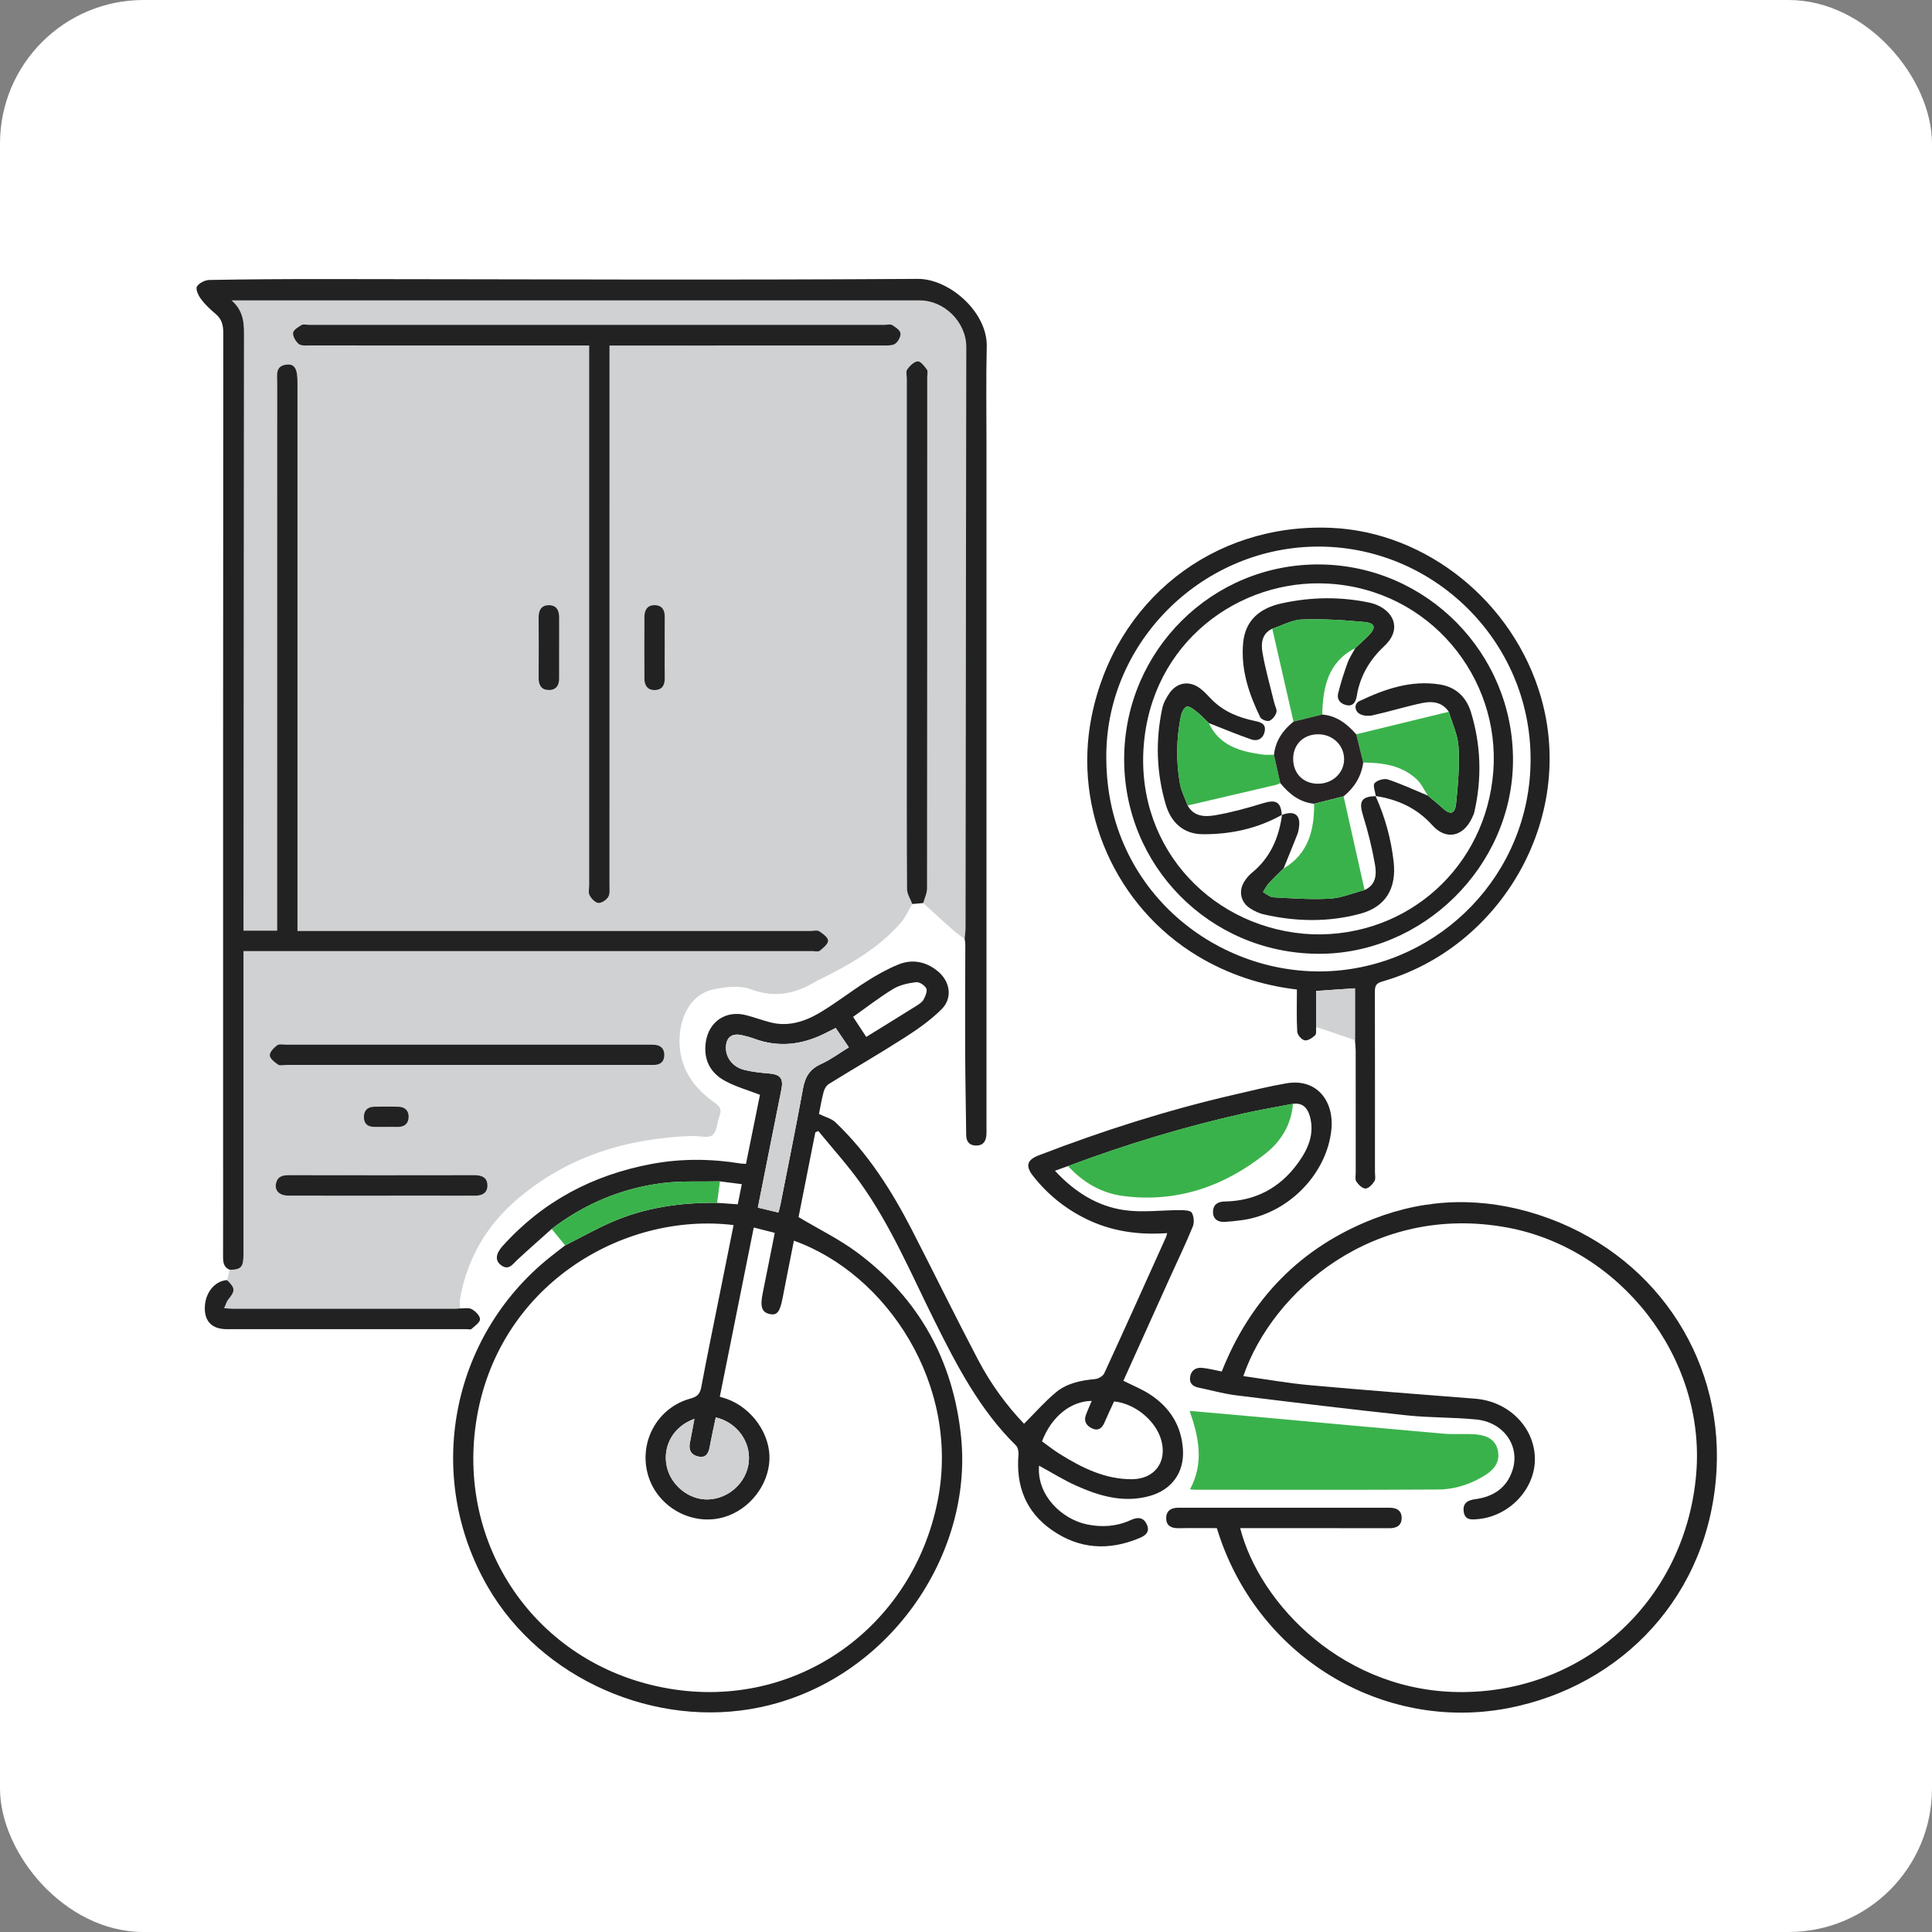 <?xml version="1.0" encoding="UTF-8"?>
<svg xmlns="http://www.w3.org/2000/svg" id="_レイヤー_2" viewBox="0 0 900 900">
  <rect x="0" y="0" width="900" height="900" fill="#808080" stroke="none"/>
  <g id="_レイヤー_2-2">
    <rect width="900" height="900" rx="66.86" ry="66.86" style="fill:#fff; stroke-width:0px;"></rect>
    <path d="m105.77,596.33c.44-1.6.88-3.2,1.31-4.8,5.3-.06,6.34-1.25,6.34-7.4,0-45.46,0-90.92,0-136.37v-4.69h5.84c86.4,0,172.8,0,259.2,0,1.16,0,2.71.43,3.42-.15,1.61-1.32,3.9-3.16,3.87-4.74-.03-1.52-2.47-3.26-4.18-4.38-.92-.6-2.55-.12-3.86-.12-77.8,0-155.61,0-233.41,0h-5.72v-6.33c0-83.05,0-166.1,0-249.14,0-6.39-1.29-8.7-4.96-8.36-5.46.51-4.49,4.79-4.49,8.31-.02,83.19-.02,166.39-.02,249.58,0,1.85,0,3.7,0,5.81h-15.68c0-1.88,0-3.48,0-5.08.07-90.33.13-180.66.23-271,0-6.14.23-12.27-5.77-17.51h5.89c104.9,0,209.81,0,314.71,0,11.42,0,21.65,10.15,21.63,21.64-.09,90.19-.22,180.37-.35,270.56,0,1.73-.27,3.45-.41,5.18-1.68-1.24-3.47-2.36-5.03-3.74-4.8-4.25-9.51-8.6-14.25-12.92.62-2.29,1.77-4.59,1.78-6.88.09-79.4.08-158.81.08-238.21,0-1.16.41-2.66-.15-3.43-1.16-1.57-2.93-3.91-4.3-3.82-1.74.12-3.66,2.1-4.87,3.74-.7.96-.2,2.82-.2,4.28,0,54.05,0,108.11,0,162.16,0,25.21-.07,50.41.11,75.62.02,2.34,1.6,4.66,2.45,6.99-1.77,2.93-3.16,6.19-5.37,8.73-10.41,12-23.99,19.6-37.99,26.53-.26.13-.55.21-.79.36-9.74,6.02-19.58,8.43-31.08,4.08-4.92-1.86-11.33-1.17-16.75-.1-13.9,2.75-17.56,17.83-16.2,28.54,1.38,10.85,7.81,18.56,16.4,24.63,2.29,1.62,3.02,3.17,2.02,5.8-1.19,3.11-1.22,7.46-3.4,9.14-2.02,1.56-6.21.2-9.44.32-30.28,1.08-57.9,9.4-81.39,29.44-14.28,12.18-23.09,27.35-26.57,45.69-.32,1.69-.13,3.48-.18,5.23-.72.05-1.45.15-2.17.15-34.53,0-69.06,0-103.58,0-1.12,0-2.25-.15-4.05-.27.76-1.65,1.1-3.05,1.93-4.06,3.32-4.04,3.3-5.31-.57-9.01Zm178.17-435.39h5.76c40.64,0,81.28,0,121.92-.03,1.85,0,4.11.12,5.44-.85,1.36-.98,2.64-3.36,2.4-4.88-.23-1.45-2.31-2.82-3.86-3.78-.85-.52-2.27-.12-3.44-.12-89.43,0-178.87,0-268.3,0-1.17,0-2.58-.4-3.44.11-1.56.93-3.81,2.32-3.91,3.67-.13,1.69,1.23,3.98,2.65,5.15,1.12.92,3.32.69,5.03.69,41.66.03,83.32.02,124.97.02h5.28v5.82c0,81.86,0,163.72,0,245.58,0,1.6-.47,3.49.21,4.73.84,1.54,2.59,3.42,4.07,3.54,1.51.12,3.75-1.37,4.61-2.8.87-1.43.58-3.65.58-5.53.02-81.86.02-163.72.02-245.58v-5.78Zm-66.68,335.16c27.08,0,54.16,0,81.25,0,2.04,0,4.08,0,6.12,0,2.96-.01,4.75-1.48,4.84-4.44.09-3.14-1.68-4.82-4.83-4.97-1.02-.05-2.04-.02-3.06-.02-56.06,0-112.12,0-168.17,0-1.45,0-3.31-.46-4.27.26-1.55,1.16-3.5,3.14-3.45,4.71.05,1.51,2.24,3.22,3.85,4.31.91.61,2.55.15,3.86.15,27.96,0,55.91,0,83.87,0Zm-39.32,60.89c14.41,0,28.83-.03,43.24.02,3.42.01,5.93-1.25,5.88-4.85-.05-3.58-2.53-4.72-5.99-4.71-28.83.07-57.65.06-86.48,0-2.91,0-5.26.54-6,3.73-.79,3.37,1.52,5.78,5.67,5.79,14.56.04,29.12.02,43.68.02Zm131.7-254.7c0-4.94-.06-9.88.02-14.82.05-3.29-1.27-5.49-4.67-5.54-3.45-.05-4.8,2.31-4.81,5.47-.03,9.59-.03,19.18,0,28.77.01,3.23,1.54,5.43,4.96,5.3,3.44-.13,4.59-2.42,4.52-5.67-.1-4.5-.03-9.01-.03-13.51Zm-49.17-.61c0-4.65-.02-9.3,0-13.96.02-3.38-1.26-5.86-4.94-5.78-3.39.07-4.64,2.39-4.62,5.63.05,9.45.05,18.9,0,28.35-.02,3.28,1.28,5.48,4.69,5.54,3.41.05,4.86-2.12,4.86-5.39,0-4.8,0-9.59,0-14.39Zm-80.52,223.28c1.74,0,3.47-.04,5.21,0,3.15.09,5.1-1.47,5.22-4.52.11-3.04-1.72-4.83-4.86-4.89-3.76-.07-7.52-.11-11.28.01-3.11.1-4.81,1.86-4.71,5,.09,3,1.87,4.37,4.79,4.38,1.88,0,3.76,0,5.64,0Z" style="fill:#cfd1d2; stroke-width:0px;"></path>
    <path d="m497.53,543.2c-1.85.66-3.69,1.33-6.09,2.18,9.13,9.89,19.72,16.54,32.39,18.35,8.48,1.21,17.3-.03,25.97,0,1.87,0,4.73.1,5.38,1.2,1,1.69,1.23,4.58.48,6.42-3.3,8.05-7.09,15.91-10.68,23.85-7.23,16-14.45,32.01-21.66,48.01,4.27,2.16,8.6,3.89,12.43,6.39,9.18,5.99,14.59,14.48,15.31,25.58.7,10.78-5.24,18.91-15.64,21.75-11.95,3.26-23.09.05-33.84-4.74-6.07-2.7-11.76-6.28-17.55-9.43-1.14,13.76,10.59,24.89,22.21,27.34,7.06,1.49,13.91,1.02,20.48-1.98,3.3-1.51,6.04-1.42,7.58,2.21,1.47,3.46-.83,5.06-3.62,6.22-14.2,5.9-27.84,5.14-40.61-3.74-12.27-8.54-16.85-20.61-15.62-35.25.12-1.39-.28-3.31-1.19-4.21-16.9-16.64-27.58-37.28-37.97-58.16-10.87-21.84-20.37-44.45-34.68-64.39-5.98-8.33-12.91-15.97-19.41-23.93-.46.21-.92.41-1.39.62-2.66,13.45-5.33,26.91-7.81,39.48,9.55,5.71,19.17,10.39,27.59,16.69,28.53,21.35,44.44,50.12,48.11,85.59,5.69,55.01-33.73,113.49-93.66,126.07-48.57,10.2-101.93-12.99-126.85-56.17-29.65-51.35-17.42-116.28,28.89-153.41,2.37-1.9,4.79-3.73,7.19-5.59,7.13-3.6,14.11-7.54,21.41-10.74,15.7-6.89,32.32-9.28,49.38-9.07,3.13.22,6.26.44,9.62.67.62-3.11,1.21-6.03,1.88-9.38-3.66-.47-6.91-.88-10.16-1.3-8.96.22-18.01-.31-26.86.81-19.01,2.4-36.25,9.67-51.54,21.34-5.3,4.74-10.65,9.43-15.87,14.26-2.32,2.14-4.17,5.45-7.93,2.47-2.61-2.07-2.29-5.16.88-8.69,18.66-20.81,42.02-33.15,69.34-38.28,13.88-2.61,27.8-2.48,41.72-.22.7.11,1.42.09,2.37.14,2.21-10.93,4.4-21.74,6.51-32.17-5.45-2.1-11.05-3.67-16.06-6.35-7.05-3.75-10.37-9.95-9.18-18.17,1.38-9.55,9.35-14.98,18.71-12.58,3.8.97,7.49,2.35,11.28,3.34,8.49,2.22,16.26-.38,23.35-4.61,7.48-4.47,14.38-9.89,21.74-14.55,4.64-2.94,9.5-5.67,14.57-7.74,6.54-2.67,12.89-1.43,18.4,3.09,5.79,4.74,7.05,12.44,1.82,17.69-5.06,5.07-11.1,9.31-17.17,13.2-11.62,7.45-23.59,14.36-35.33,21.63-1.16.72-2.11,2.31-2.47,3.68-1,3.77-1.63,7.63-2.17,10.32,2.94,1.44,5.82,2.1,7.67,3.86,15.14,14.44,26.21,31.84,35.7,50.3,10.36,20.15,20.32,40.51,30.86,60.57,5.83,11.09,13.26,21.18,21.3,29.58,5-5,9.55-10.21,14.79-14.6,5.15-4.31,11.67-5.6,18.31-6.23,1.52-.15,3.64-1.34,4.24-2.63,9.72-21.1,19.23-42.3,28.78-63.48.22-.49.31-1.04.55-1.87-13.42.94-26.08-.83-38.01-6.75-9.69-4.81-17.86-11.45-24.51-19.95-3.59-4.59-2.81-7.41,2.69-9.53,29.72-11.47,60.01-21.11,91.07-28.28,8.07-1.86,16.12-3.87,24.27-5.27,14.59-2.51,22.21,8.74,21.02,21.26-2.01,21.2-20.59,39.92-42.35,42.56-2.45.3-4.91.6-7.37.73-3.29.17-5.53-1.41-5.46-4.76.07-3.26,2.15-4.7,5.53-4.75,14.21-.24,25.57-6.3,33.89-17.68,4.73-6.46,8.04-13.62,5.71-22-1.07-3.85-3.36-6.43-7.87-5.81-7.68,1.49-15.4,2.78-23.03,4.49-27.82,6.26-55.05,14.5-81.74,24.53Zm-162.22,107.45c1.56.49,2.54.75,3.48,1.1,11.68,4.28,20.15,16.48,19.65,28.27-.52,12.02-9.4,23.25-21.11,26.7-14.87,4.38-31.13-4.61-35.46-19.61-4.43-15.37,4.34-31.4,19.76-35.6,3.07-.84,4.43-2.07,5.02-5.23,2.88-15.28,6.03-30.52,9.09-45.76,1.99-9.94,3.99-19.87,5.99-29.84-52.15-6.27-110.67,28.69-120.02,92.3-8.68,59.05,29.62,113.4,89.97,123.65,59.31,10.07,113.4-28.45,125.12-87.5,10.69-53.81-23.6-105.71-66.97-121.17-1.75,8.87-3.53,17.69-5.23,26.54-1.28,6.68-2.59,8.39-6.08,7.62-3.69-.82-4.5-3.45-3.21-9.77,1.88-9.21,3.69-18.45,5.6-28.04-3.41-.87-6.43-1.64-9.78-2.49-5.3,26.42-10.52,52.45-15.82,78.85Zm27.31-85.8c.36-1.4.71-2.5.93-3.63,3.56-18.09,7.25-36.17,10.56-54.31.97-5.34,3.19-8.9,8.28-11.2,4.55-2.06,8.64-5.13,13.05-7.83-2.23-3.28-4.15-6.11-6.13-9.03-2.1,1.06-3.77,1.91-5.45,2.74-10.52,5.16-21.31,6.4-32.5,2.27-1.9-.7-3.88-1.24-5.86-1.67-4.71-1.02-7.33,1.14-7.34,5.92-.01,4.68,3.25,8.95,8.52,10.27,3.78.95,7.72,1.37,11.61,1.68,5.1.42,6.74,2.27,5.76,7.25-1.71,8.69-3.48,17.37-5.21,26.05-1.93,9.65-3.84,19.3-5.8,29.18,3.31.79,6.25,1.5,9.59,2.3Zm122.79,106.58c2.81,2.02,5.41,4.11,8.23,5.86,10.32,6.42,21.03,11.82,33.6,11.79,10.59-.03,16.56-8.01,13.72-18.2-2.53-9.09-12.24-17.1-21.99-18.04-1.47,3.23-3.03,6.49-4.45,9.81-1.15,2.69-2.94,4.08-5.79,2.75-2.66-1.24-4-3.36-2.84-6.39.81-2.12,1.74-4.19,2.68-6.42-9.81.1-18.79,7.36-23.15,18.83Zm-151.98-11.17c-.99,4.77-2.01,9.29-2.85,13.85-.55,2.97-1.79,5.1-5.15,4.42-3.42-.7-4.75-3-4.04-6.48.73-3.6,1.37-7.22,2.1-11.11-9.71,3.46-14.85,12.47-12.94,21.94,1.82,9.03,10.5,15.98,19.47,15.61,9.63-.4,17.83-8.01,18.79-17.44.96-9.48-5.49-18.43-15.39-20.79Zm70.11-177.23c8.04-4.97,15.82-9.74,23.56-14.6,1.21-.76,2.56-1.69,3.19-2.89.82-1.56,1.83-3.88,1.21-5.1-.74-1.46-3.22-3.09-4.73-2.91-3.64.45-7.55,1.26-10.63,3.12-6.43,3.89-12.39,8.55-18.74,13.04,2.02,3.07,3.92,5.97,6.13,9.33Z" style="fill:#222; stroke-width:0px;"></path>
    <path d="m449.36,437.33c.14-1.73.41-3.45.41-5.18.13-90.19.26-180.37.35-270.56.01-11.5-10.22-21.65-21.63-21.64-104.9,0-209.81,0-314.71,0h-5.89c6,5.25,5.78,11.38,5.77,17.51-.09,90.33-.16,180.66-.23,271,0,1.6,0,3.2,0,5.08h15.68c0-2.12,0-3.97,0-5.81,0-83.19,0-166.39.02-249.58,0-3.52-.97-7.8,4.49-8.31,3.67-.34,4.96,1.97,4.96,8.36,0,83.05,0,166.1,0,249.14v6.33h5.72c77.8,0,155.61,0,233.41,0,1.31,0,2.94-.48,3.86.12,1.72,1.13,4.15,2.86,4.18,4.38.03,1.59-2.26,3.43-3.87,4.74-.71.58-2.25.15-3.42.15-86.4,0-172.8,0-259.2,0h-5.84v4.69c0,45.46,0,90.92,0,136.37,0,6.14-1.05,7.33-6.34,7.4-3.07-1.18-3.17-3.73-3.17-6.48.05-17.19.02-34.38.02-51.57,0-126.17-.02-252.34.08-378.51,0-3.63-.77-6.38-3.58-8.74-2.44-2.06-4.84-4.29-6.74-6.83-1.23-1.64-2.64-4.59-1.96-5.86.89-1.65,3.77-3.07,5.82-3.11,17.92-.33,35.84-.43,53.76-.42,92.08.06,184.16.54,276.23-.08,14.61-.1,32.49,15.41,32.12,31.51-.36,15.29-.12,30.59-.12,45.89,0,105.92,0,211.83,0,317.75,0,1.31.06,2.63-.06,3.93-.29,3.08-1.91,4.83-5.14,4.63-3.07-.2-4.22-2.1-4.25-4.99-.15-13.26-.43-26.51-.48-39.77-.06-16.32.05-32.63.07-48.95,0-.86-.21-1.73-.32-2.59Z" style="fill:#222; stroke-width:0px;"></path>
    <path d="m566.86,711.86c-5.9,0-11.87-.09-17.83.04-3.27.07-5.66-1.08-5.77-4.44-.12-3.49,2.07-5.11,5.63-5.11,32.78.03,65.56.03,98.35,0,3.5,0,5.82,1.41,5.7,5.01-.11,3.36-2.44,4.55-5.7,4.54-23.16-.05-46.33-.03-69.52-.03,9.06,35.34,48.8,77.2,104.66,76.35,57.57-.87,103.1-44.06,107.81-102,4.38-53.91-35.47-104.77-88.28-114.43-61.99-11.33-109.16,29.74-122.72,69.25,10.41,1.45,20.66,3.3,31,4.23,25.66,2.33,51.35,4.28,77.04,6.3,15.53,1.22,27.58,13.23,27.78,27.86.19,14.08-11.77,26.85-26.44,28.22-2.97.28-6.16.67-6.72-3.48-.53-3.94,1.82-5.32,5.39-5.8,8.46-1.13,14.78-5.28,17.41-13.73,3.48-11.15-4.22-22.11-16.9-23.38-10.71-1.07-21.55-.78-32.25-1.92-26.62-2.84-53.2-6.07-79.76-9.36-5.88-.73-11.65-2.4-17.48-3.59-2.7-.55-4.24-2.09-3.88-4.85.41-3.09,2.58-4.62,5.54-4.35,3,.27,5.95,1.08,9.22,1.71,13.46-33.91,36.87-57.98,70.81-71.15,25.32-9.83,51.24-10.18,77-1.77,52.73,17.21,85.4,65.17,82.7,118.36-2.99,58.89-44.31,101.23-97.15,111.39-58.63,11.28-117.5-24.15-135.65-83.88Z" style="fill:#222; stroke-width:0px;"></path>
    <path d="m613.1,478.47c-.12,1.3.25,3.12-.46,3.79-1.3,1.23-3.39,2.63-4.86,2.37-1.4-.25-3.38-2.49-3.47-3.94-.38-6.51-.16-13.05-.16-19.73-16.69-2-31.96-7.04-46.16-15.56-38.15-22.9-58.23-68-49.48-111.63,10.85-54.06,56.54-90.12,111.36-87.89,44.74,1.82,85.14,34.64,97.91,78.68,16.56,57.11-18.86,116.96-73.87,132.66-3,.86-3.44,2.18-3.44,4.82.07,27.97.04,55.95.04,83.92,0,1.45.41,3.22-.25,4.29-.94,1.5-2.69,3.39-4.14,3.42-1.44.03-3.28-1.78-4.27-3.24-.69-1.03-.3-2.82-.3-4.27-.01-18.79,0-37.59-.02-56.38,0-1.74-.21-3.47-.33-5.21v-24.18c-6.16.42-12.05.82-18.1,1.23v16.87Zm-97.73-124.53c.48,61.25,52.15,101.48,104.75,98.42,50.85-2.96,92.8-45.17,92.89-98.54.09-55.62-45.88-100.15-100.53-99.18-53.99.96-98.06,46.02-97.11,99.3Z" style="fill:#222; stroke-width:0px;"></path>
    <path d="m554.19,657.25c10.31.91,19.87,1.74,29.42,2.6,29.58,2.68,59.15,5.43,88.74,8.01,5.18.45,10.45-.12,15.62.39,4.47.45,8.6,2.21,9.76,7.31,1.17,5.16-1.48,8.79-5.5,11.39-6.73,4.36-14.34,6.86-22.24,6.92-37.73.25-75.46.11-113.19.11-.67,0-1.35-.11-2.45-.21,6.57-12.13,4.2-23.95-.16-36.51Z" style="fill:#3ab24b; stroke-width:0px;"></path>
    <path d="m424.98,421.13c-.86-2.33-2.44-4.65-2.45-6.99-.18-25.2-.11-50.41-.11-75.62,0-54.05,0-108.11,0-162.16,0-1.46-.5-3.32.2-4.28,1.21-1.64,3.13-3.63,4.87-3.74,1.38-.09,3.14,2.24,4.3,3.82.56.77.15,2.26.15,3.43,0,79.4.02,158.81-.08,238.21,0,2.29-1.16,4.59-1.78,6.88-1.7.15-3.4.3-5.11.45Z" style="fill:#222; stroke-width:0px;"></path>
    <path d="m497.53,543.2c26.69-10.02,53.92-18.27,81.74-24.53,7.63-1.72,15.35-3.01,23.03-4.49-.7,9.63-5.49,17.41-12.66,23.11-19.29,15.35-41.23,23.03-66.15,19.89-10.33-1.3-18.92-6.32-25.96-13.98Z" style="fill:#3ab24b; stroke-width:0px;"></path>
    <path d="m105.77,596.33c3.87,3.71,3.89,4.98.57,9.01-.83,1-1.17,2.41-1.93,4.06,1.8.13,2.93.27,4.05.27,34.53.01,69.06.01,103.58,0,.72,0,1.45-.1,2.17-.15,1.89.06,4.1-.47,5.57.35,1.72.95,3.85,3.09,3.83,4.69-.02,1.55-2.47,3.15-4.01,4.55-.4.36-1.41.07-2.13.07-37.25,0-74.5,0-111.75,0-6.73,0-10.26-3.34-10.31-9.59-.06-7.1,4.45-12.88,10.35-13.26Z" style="fill:#222; stroke-width:0px;"></path>
    <path d="m334.05,560.33c-17.06-.22-33.68,2.18-49.38,9.07-7.3,3.2-14.28,7.14-21.41,10.74-2.09-2.55-4.18-5.11-6.28-7.67,15.29-11.67,32.53-18.94,51.54-21.34,8.85-1.12,17.9-.59,26.86-.8-.45,3.33-.89,6.67-1.33,10Z" style="fill:#3ab24b; stroke-width:0px;"></path>
    <path d="m613.1,478.47v-16.87c6.05-.41,11.94-.81,18.1-1.23v24.18c-4.55-1.57-9.1-3.15-13.67-4.69-1.47-.5-2.96-.92-4.43-1.38Z" style="fill:#cfd1d2; stroke-width:0px;"></path>
    <path d="m283.94,160.93v5.78c0,81.86,0,163.72-.02,245.58,0,1.88.29,4.1-.58,5.53-.87,1.43-3.11,2.92-4.61,2.8-1.49-.12-3.23-2-4.07-3.54-.68-1.24-.21-3.13-.21-4.73,0-81.86,0-163.72,0-245.58v-5.82h-5.28c-41.66,0-83.32,0-124.97-.02-1.72,0-3.91.22-5.03-.69-1.42-1.17-2.78-3.46-2.65-5.15.1-1.34,2.35-2.74,3.91-3.67.87-.51,2.28-.11,3.44-.11,89.43,0,178.87,0,268.3,0,1.17,0,2.59-.4,3.44.12,1.55.95,3.63,2.32,3.86,3.78.24,1.52-1.04,3.9-2.4,4.88-1.33.96-3.59.84-5.44.85-40.64.04-81.28.03-121.92.03h-5.76Z" style="fill:#222; stroke-width:0px;"></path>
    <path d="m217.26,496.09c-27.96,0-55.91,0-83.87,0-1.31,0-2.95.46-3.86-.15-1.61-1.09-3.8-2.8-3.85-4.31-.05-1.57,1.9-3.55,3.45-4.71.96-.71,2.81-.26,4.27-.26,56.06,0,112.12,0,168.17,0,1.02,0,2.04-.03,3.06.02,3.15.15,4.92,1.83,4.83,4.97-.08,2.95-1.88,4.43-4.84,4.44-2.04,0-4.08,0-6.12,0-27.08,0-54.16,0-81.25,0Z" style="fill:#222; stroke-width:0px;"></path>
    <path d="m177.94,556.98c-14.56,0-29.12.03-43.68-.02-4.15-.01-6.46-2.42-5.67-5.79.74-3.18,3.09-3.73,6-3.73,28.83.05,57.65.06,86.48,0,3.45,0,5.94,1.14,5.99,4.71.05,3.6-2.46,4.86-5.88,4.85-14.41-.05-28.83-.02-43.24-.02Z" style="fill:#222; stroke-width:0px;"></path>
    <path d="m309.64,302.27c0,4.5-.07,9.01.03,13.51.07,3.24-1.07,5.54-4.52,5.67-3.42.13-4.95-2.07-4.96-5.3-.04-9.59-.04-19.18,0-28.77.01-3.17,1.36-5.52,4.81-5.47,3.4.05,4.72,2.25,4.67,5.54-.08,4.94-.02,9.88-.02,14.82Z" style="fill:#222; stroke-width:0px;"></path>
    <path d="m260.47,301.66c0,4.8,0,9.59,0,14.39,0,3.26-1.46,5.44-4.86,5.39-3.41-.05-4.71-2.26-4.69-5.54.05-9.45.05-18.9,0-28.35-.02-3.24,1.24-5.56,4.62-5.63,3.67-.08,4.96,2.4,4.94,5.78-.03,4.65,0,9.3,0,13.96Z" style="fill:#222; stroke-width:0px;"></path>
    <path d="m179.95,524.94c-1.88,0-3.76,0-5.64,0-2.92,0-4.7-1.38-4.79-4.38-.09-3.15,1.6-4.91,4.71-5,3.76-.12,7.52-.08,11.28-.01,3.14.06,4.97,1.85,4.86,4.89-.11,3.05-2.07,4.61-5.22,4.52-1.73-.05-3.47,0-5.21-.01Z" style="fill:#222; stroke-width:0px;"></path>
    <path d="m362.62,564.86c-3.34-.8-6.28-1.51-9.59-2.3,1.96-9.87,3.88-19.52,5.8-29.18,1.73-8.69,3.5-17.36,5.21-26.05.98-4.98-.66-6.84-5.76-7.25-3.89-.32-7.84-.74-11.61-1.68-5.26-1.32-8.53-5.59-8.52-10.27.01-4.78,2.63-6.94,7.34-5.92,1.98.43,3.96.96,5.86,1.67,11.19,4.14,21.98,2.9,32.5-2.27,1.68-.82,3.35-1.68,5.45-2.74,1.98,2.92,3.9,5.75,6.13,9.03-4.41,2.7-8.5,5.77-13.05,7.83-5.09,2.3-7.3,5.86-8.28,11.2-3.31,18.14-7,36.21-10.56,54.31-.22,1.13-.57,2.23-.93,3.63Z" style="fill:#cfd1d2; stroke-width:0px;"></path>
    <path d="m333.43,660.27c9.9,2.35,16.36,11.31,15.39,20.79-.96,9.43-9.16,17.04-18.79,17.44-8.98.37-17.65-6.58-19.47-15.61-1.91-9.46,3.23-18.47,12.94-21.94-.73,3.89-1.37,7.51-2.1,11.11-.71,3.48.62,5.78,4.04,6.48,3.36.69,4.61-1.45,5.15-4.42.84-4.56,1.86-9.08,2.85-13.85Z" style="fill:#cfd1d2; stroke-width:0px;"></path>
    <path d="m614.72,262.94c49.95.39,90.43,41.54,90.09,91.58-.33,49.1-42.08,90.24-91.1,89.79-50.37-.46-90.48-41.19-90.03-91.43.45-50.11,41.16-90.33,91.04-89.94Zm-3.22,172.3c44.4,1.32,80.75-31.5,84.14-75.88,3.34-43.69-29.49-84.75-76.94-87.49-41.27-2.38-82.52,27.25-85.96,76.14-3.4,48.3,33.31,85.36,78.76,87.23Z" style="fill:#222; stroke-width:0px;"></path>
    <path d="m640.79,370.81c4.41,9.79,7.24,19.99,8.43,30.7,1.37,12.34-3.68,20.95-15.61,24.16-14.84,3.99-29.91,3.71-44.88.29-2.21-.5-4.4-1.56-6.33-2.79-4.47-2.84-5.57-8.09-2.72-12.56.93-1.45,2.07-2.86,3.4-3.94,8.64-7.01,12.69-16.37,14.14-27.11,0,0-.12.11-.12.11,5.55-2.2,8.62-.31,8.1,5.04-.13,1.29-.33,2.63-.79,3.82-2.09,5.36-4.3,10.68-6.46,16.01-2.31,2.3-4.71,4.52-6.91,6.93-1.09,1.19-1.8,2.73-2.68,4.11,1.6.84,3.17,2.32,4.81,2.41,8.79.47,17.62,1.13,26.37.62,5.44-.32,10.75-2.61,16.13-4.01,5.41-2.38,5.64-7.33,4.85-11.86-1.34-7.69-3.23-15.34-5.56-22.8-2.05-6.57-.82-8.96,5.95-9.05l-.13-.1Z" style="fill:#222; stroke-width:0px;"></path>
    <path d="m597.22,379.57c-11.51,6.47-24.06,9.15-37.07,9.04-8.87-.07-14.65-5.54-17.09-13.79-4.35-14.75-4.86-29.79-1.63-44.85.53-2.47,1.85-4.92,3.32-7.03,3.61-5.19,9.41-6.02,14.44-2.16,1.95,1.49,3.59,3.39,5.33,5.14,5.54,5.58,12.49,8.37,19.99,9.92,2.85.59,5.34,1.38,4.63,4.89-.66,3.28-3.23,4.76-6.25,3.72-6.68-2.3-13.2-5.05-19.78-7.62-1.87-1.77-3.63-3.68-5.64-5.27-1.39-1.1-3.36-2.7-4.64-2.37-1.22.31-2.38,2.72-2.72,4.38-2.12,10.48-2.3,21.06-.42,31.57.62,3.46,2.35,6.73,3.57,10.08,2.94,5.36,8.19,5.35,12.92,4.54,7.48-1.29,14.87-3.33,22.14-5.57,6.06-1.86,8.36-.71,8.79,5.49l.12-.11Z" style="fill:#222; stroke-width:0px;"></path>
    <path d="m592.67,292.88c-4.94,2.32-5.29,6.95-4.55,11.19,1.37,7.83,3.58,15.51,5.45,23.26.37,1.54,1.41,3.25,1.03,4.55-.46,1.55-1.89,3.38-3.33,3.91-1.1.4-3.69-.62-4.22-1.7-5.26-10.82-9.04-22.08-7.97-34.38.95-10.96,8.03-16.45,17.91-18.63,13.64-3.01,27.41-3.24,41.15-.31,1.13.24,2.26.59,3.31,1.05,9.04,4,10.76,12.3,3.55,19.01-6.29,5.85-10.59,12.65-12.51,20.99-.2.85-.3,1.72-.47,2.57-.5,2.49-1.56,4.67-4.53,4.14-2.91-.52-4.87-2.52-4.11-5.62,1.18-4.76,2.68-9.46,4.35-14.08.87-2.42,2.39-4.62,3.61-6.91,2.09-1.98,4.24-3.9,6.26-5.94,3.47-3.49,3.09-5.72-1.84-6.2-9.73-.95-19.57-1.52-29.33-1.18-4.63.16-9.18,2.78-13.77,4.29Z" style="fill:#222; stroke-width:0px;"></path>
    <path d="m674.92,331.6c-3.06-4.59-7.74-5.08-12.4-4.1-7.78,1.63-15.41,4.02-23.18,5.74-1.96.44-4.66.22-6.23-.86-2.17-1.49-2.32-4.61.23-5.82,11.79-5.59,23.95-9.83,37.36-7.71,7.57,1.2,12.39,5.96,14.52,12.9,4.7,15.3,5.16,30.87,1.59,46.52-.22.98-.7,1.9-1.12,2.82-4.04,8.68-12.08,10.45-18.42,3.38-7.22-8.05-16.14-12.06-26.49-13.66,0,0,.13.1.13.1-.27-2.1-1.49-5.03-.56-6.09,1.22-1.39,4.45-2.3,6.24-1.7,6.33,2.11,12.42,4.96,18.6,7.52,2.21,1.87,4.49,3.67,6.62,5.64,3.75,3.47,5.95,3.1,6.49-1.98.92-8.74,1.63-17.6,1.15-26.34-.31-5.52-2.94-10.92-4.53-16.37Z" style="fill:#222; stroke-width:0px;"></path>
    <path d="m674.92,331.6c1.59,5.45,4.23,10.85,4.53,16.37.48,8.74-.22,17.6-1.15,26.34-.54,5.08-2.74,5.45-6.49,1.98-2.13-1.97-4.41-3.77-6.62-5.64-1.73-2.57-3.05-5.58-5.26-7.64-6.98-6.5-15.81-7.71-24.9-7.8-1.09-4.38-2.18-8.76-3.27-13.14,13.25-3.23,26.5-6.46,39.75-9.69,1.13-.27,2.26-.53,3.4-.79Z" style="fill:#3ab24b; stroke-width:0px;"></path>
    <path d="m592.67,292.88c4.59-1.51,9.13-4.13,13.77-4.29,9.76-.34,19.6.23,29.33,1.18,4.93.48,5.31,2.71,1.84,6.2-2.03,2.04-4.17,3.97-6.26,5.94-12.79,6.5-15.07,18.24-15.41,30.95-4.46,1.1-8.92,2.19-13.38,3.28-3.3-14.42-6.6-28.85-9.89-43.27Z" style="fill:#3ab24b; stroke-width:0px;"></path>
    <path d="m553.25,375.22c-1.22-3.36-2.95-6.62-3.57-10.08-1.88-10.51-1.7-21.09.42-31.57.34-1.66,1.49-4.07,2.72-4.38,1.28-.33,3.25,1.27,4.64,2.37,2.01,1.59,3.77,3.5,5.64,5.27,4.92,10.51,14.48,13.2,24.75,14.64,1.84.26,3.74.1,5.61.13.98,4.41,1.96,8.81,2.94,13.22-.66.27-1.31.63-1.99.8-13.71,3.21-27.43,6.41-41.15,9.6Z" style="fill:#3ab24b; stroke-width:0px;"></path>
    <path d="m596.4,364.82c-.98-4.41-1.96-8.81-2.94-13.22.72-6.52,4.15-11.44,9.11-15.46,4.46-1.09,8.92-2.19,13.38-3.28,6.74.56,11.59,4.36,15.83,9.21,1.09,4.38,2.18,8.76,3.27,13.14-.88,6.51-4.12,11.65-9.14,15.76-4.58,1.15-9.16,2.3-13.74,3.45-6.79-.68-11.62-4.57-15.76-9.61Zm17.7.27c6.84-.06,12.18-5.25,12.03-11.68-.15-6.54-5.56-11.49-12.39-11.35-6.78.14-11.46,4.98-11.33,11.7.13,6.79,4.88,11.39,11.7,11.33Z" style="fill:#282425; stroke-width:0px;"></path>
    <path d="m612.15,374.43c4.58-1.15,9.16-2.3,13.75-3.45,3.26,14.55,6.52,29.09,9.78,43.64-5.37,1.4-10.69,3.69-16.13,4.01-8.75.51-17.59-.16-26.37-.62-1.64-.09-3.21-1.57-4.81-2.41.88-1.38,1.59-2.92,2.68-4.11,2.19-2.41,4.59-4.63,6.91-6.93,11.52-6.84,14.29-17.81,14.21-30.13Z" style="fill:#3ab24b; stroke-width:0px;"></path>
  </g>
</svg>
